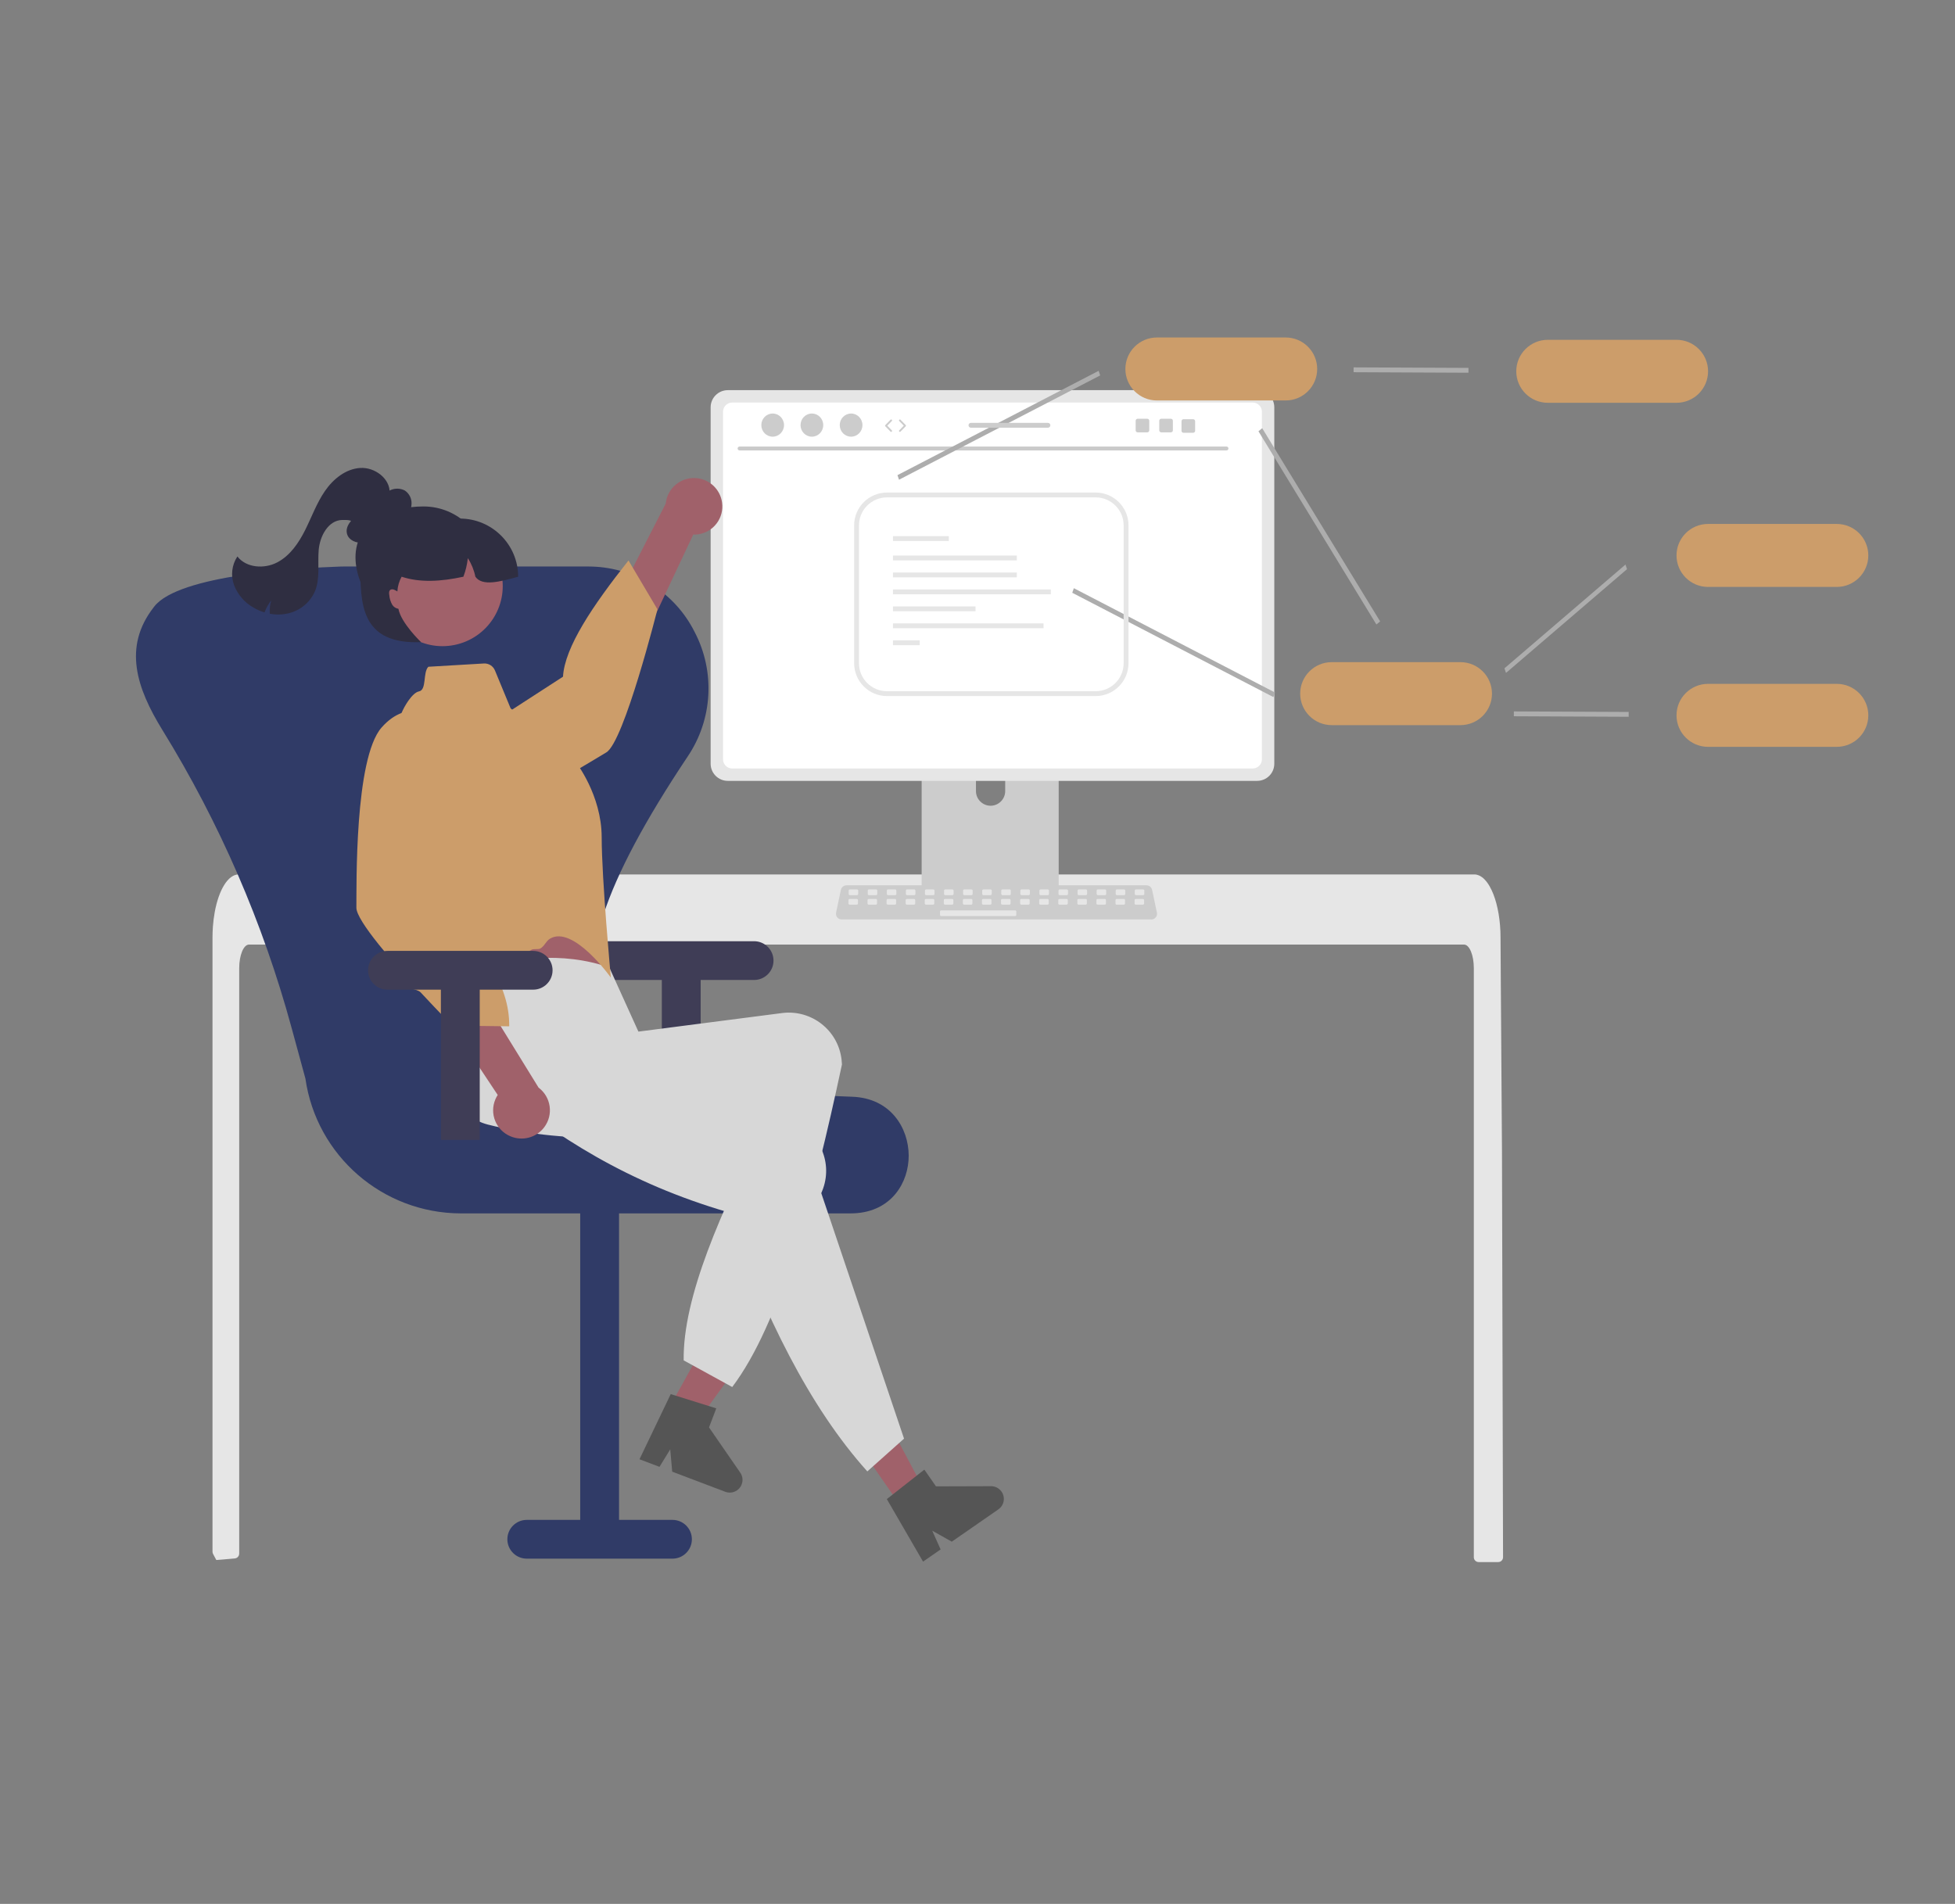 <svg xmlns="http://www.w3.org/2000/svg" width="307" height="299" viewBox="0 0 307 299" fill="none"><rect x="0" y="0" width="307" height="299" fill="#808080" stroke="none"/><g clip-path="url(#clip0_10790_25233)"><path d="M236.029 244.558C236.028 244.761 235.947 244.955 235.804 245.099C235.662 245.241 235.468 245.32 235.267 245.319H232.202C231.782 245.321 231.44 244.983 231.439 244.564V152.042C231.439 150.003 230.753 148.347 229.91 148.344H39.096C38.249 148.347 37.567 150.003 37.563 152.042V243.991C37.562 244.383 37.264 244.71 36.873 244.749C36.255 244.81 35.638 244.863 35.024 244.912C35.008 244.912 34.993 244.916 34.978 244.916C34.642 244.947 34.307 244.969 33.971 244.996H33.968C33.792 244.68 33.625 244.357 33.453 244.033C33.398 243.923 33.369 243.802 33.369 243.679V147.244C33.369 146.681 33.392 146.114 33.43 145.554C33.484 144.786 33.58 144.022 33.716 143.264C34.36 139.729 35.817 137.335 37.471 137.328H231.531C231.772 137.329 232.011 137.38 232.232 137.476C232.557 137.62 232.851 137.825 233.098 138.081C233.432 138.428 233.718 138.819 233.948 139.242C234.764 140.676 235.347 142.815 235.553 145.303C235.553 145.326 235.557 145.349 235.557 145.372C235.61 145.988 235.637 146.616 235.633 147.244L235.686 155.398L235.721 160.261L235.824 175.519L235.862 180.938L236.029 244.558Z" fill="#E6E6E6"></path><path d="M165.212 109.12H145.765C145.193 109.12 144.729 109.585 144.729 110.156V140.815H166.25V110.156C166.251 109.584 165.786 109.12 165.213 109.12H165.212ZM155.554 126.54C154.288 126.534 153.264 125.511 153.258 124.248V120.712C153.258 119.446 154.286 118.42 155.554 118.42C156.822 118.42 157.85 119.446 157.85 120.712V124.248C157.844 125.511 156.82 126.534 155.554 126.54Z" fill="#CCCCCC"></path><path d="M144.662 139.834V142.792C144.663 143.112 144.922 143.37 145.242 143.371H165.737C166.056 143.369 166.315 143.111 166.316 142.792V139.834H144.662Z" fill="#3F3D56"></path><path d="M197.413 61.273H114.288C112.801 61.275 111.596 62.478 111.594 63.962V119.944C111.595 121.429 112.801 122.632 114.288 122.633H197.413C198.9 122.632 200.105 121.429 200.107 119.944V63.962C200.104 62.478 198.9 61.275 197.413 61.273Z" fill="#E6E6E6"></path><path d="M196.718 63.215H114.982C114.186 63.217 113.541 63.861 113.541 64.656V119.251C113.542 120.045 114.187 120.688 114.982 120.689H196.718C197.513 120.688 198.158 120.045 198.159 119.251V64.656C198.159 63.861 197.514 63.217 196.718 63.215Z" fill="white"></path><path d="M180.798 144.4H132.169C131.675 144.4 131.274 144 131.274 143.507C131.274 143.445 131.281 143.384 131.294 143.323L132.048 139.746C132.137 139.334 132.501 139.039 132.923 139.038H180.043C180.466 139.039 180.83 139.334 180.918 139.746L181.673 143.323C181.775 143.806 181.465 144.279 180.982 144.381C180.921 144.393 180.86 144.4 180.798 144.4Z" fill="#CCCCCC"></path><path d="M134.58 139.682H133.455C133.352 139.682 133.269 139.765 133.269 139.867V140.393C133.269 140.495 133.352 140.579 133.455 140.579H134.58C134.683 140.579 134.766 140.495 134.766 140.393V139.867C134.766 139.765 134.683 139.682 134.58 139.682Z" fill="#E6E6E6"></path><path d="M137.576 139.682H136.451C136.348 139.682 136.265 139.765 136.265 139.867V140.393C136.265 140.495 136.348 140.579 136.451 140.579H137.576C137.679 140.579 137.762 140.495 137.762 140.393V139.867C137.762 139.765 137.679 139.682 137.576 139.682Z" fill="#E6E6E6"></path><path d="M140.571 139.682H139.446C139.343 139.682 139.26 139.765 139.26 139.867V140.393C139.26 140.495 139.343 140.579 139.446 140.579H140.571C140.674 140.579 140.757 140.495 140.757 140.393V139.867C140.757 139.765 140.674 139.682 140.571 139.682Z" fill="#E6E6E6"></path><path d="M143.566 139.682H142.441C142.338 139.682 142.255 139.765 142.255 139.867V140.393C142.255 140.495 142.338 140.579 142.441 140.579H143.566C143.669 140.579 143.753 140.495 143.753 140.393V139.867C143.753 139.765 143.669 139.682 143.566 139.682Z" fill="#E6E6E6"></path><path d="M146.563 139.682H145.437C145.334 139.682 145.251 139.765 145.251 139.867V140.393C145.251 140.495 145.334 140.579 145.437 140.579H146.563C146.665 140.579 146.749 140.495 146.749 140.393V139.867C146.749 139.765 146.665 139.682 146.563 139.682Z" fill="#E6E6E6"></path><path d="M149.558 139.682H148.432C148.329 139.682 148.246 139.765 148.246 139.867V140.393C148.246 140.495 148.329 140.579 148.432 140.579H149.558C149.66 140.579 149.744 140.495 149.744 140.393V139.867C149.744 139.765 149.66 139.682 149.558 139.682Z" fill="#E6E6E6"></path><path d="M152.553 139.682H151.427C151.325 139.682 151.241 139.765 151.241 139.867V140.393C151.241 140.495 151.325 140.579 151.427 140.579H152.553C152.656 140.579 152.739 140.495 152.739 140.393V139.867C152.739 139.765 152.656 139.682 152.553 139.682Z" fill="#E6E6E6"></path><path d="M155.549 139.682H154.423C154.321 139.682 154.237 139.765 154.237 139.867V140.393C154.237 140.495 154.321 140.579 154.423 140.579H155.549C155.652 140.579 155.735 140.495 155.735 140.393V139.867C155.735 139.765 155.652 139.682 155.549 139.682Z" fill="#E6E6E6"></path><path d="M158.544 139.682H157.419C157.316 139.682 157.232 139.765 157.232 139.867V140.393C157.232 140.495 157.316 140.579 157.419 140.579H158.544C158.647 140.579 158.73 140.495 158.73 140.393V139.867C158.73 139.765 158.647 139.682 158.544 139.682Z" fill="#E6E6E6"></path><path d="M161.539 139.682H160.414C160.311 139.682 160.228 139.765 160.228 139.867V140.393C160.228 140.495 160.311 140.579 160.414 140.579H161.539C161.642 140.579 161.725 140.495 161.725 140.393V139.867C161.725 139.765 161.642 139.682 161.539 139.682Z" fill="#E6E6E6"></path><path d="M164.534 139.682H163.409C163.306 139.682 163.223 139.765 163.223 139.867V140.393C163.223 140.495 163.306 140.579 163.409 140.579H164.534C164.637 140.579 164.72 140.495 164.72 140.393V139.867C164.72 139.765 164.637 139.682 164.534 139.682Z" fill="#E6E6E6"></path><path d="M167.53 139.682H166.405C166.302 139.682 166.219 139.765 166.219 139.867V140.393C166.219 140.495 166.302 140.579 166.405 140.579H167.53C167.633 140.579 167.716 140.495 167.716 140.393V139.867C167.716 139.765 167.633 139.682 167.53 139.682Z" fill="#E6E6E6"></path><path d="M170.525 139.682H169.4C169.297 139.682 169.214 139.765 169.214 139.867V140.393C169.214 140.495 169.297 140.579 169.4 140.579H170.525C170.628 140.579 170.712 140.495 170.712 140.393V139.867C170.712 139.765 170.628 139.682 170.525 139.682Z" fill="#E6E6E6"></path><path d="M173.521 139.682H172.395C172.292 139.682 172.209 139.765 172.209 139.867V140.393C172.209 140.495 172.292 140.579 172.395 140.579H173.521C173.623 140.579 173.707 140.495 173.707 140.393V139.867C173.707 139.765 173.623 139.682 173.521 139.682Z" fill="#E6E6E6"></path><path d="M176.517 139.682H175.391C175.288 139.682 175.205 139.765 175.205 139.867V140.393C175.205 140.495 175.288 140.579 175.391 140.579H176.517C176.619 140.579 176.703 140.495 176.703 140.393V139.867C176.703 139.765 176.619 139.682 176.517 139.682Z" fill="#E6E6E6"></path><path d="M179.512 139.682H178.386C178.284 139.682 178.2 139.765 178.2 139.867V140.393C178.2 140.495 178.284 140.579 178.386 140.579H179.512C179.615 140.579 179.698 140.495 179.698 140.393V139.867C179.698 139.765 179.615 139.682 179.512 139.682Z" fill="#E6E6E6"></path><path d="M134.545 141.177H133.42C133.317 141.177 133.233 141.26 133.233 141.362V141.888C133.233 141.99 133.317 142.073 133.42 142.073H134.545C134.648 142.073 134.731 141.99 134.731 141.888V141.362C134.731 141.26 134.648 141.177 134.545 141.177Z" fill="#E6E6E6"></path><path d="M137.54 141.177H136.415C136.312 141.177 136.229 141.26 136.229 141.362V141.888C136.229 141.99 136.312 142.073 136.415 142.073H137.54C137.643 142.073 137.726 141.99 137.726 141.888V141.362C137.726 141.26 137.643 141.177 137.54 141.177Z" fill="#E6E6E6"></path><path d="M140.536 141.177H139.411C139.308 141.177 139.225 141.26 139.225 141.362V141.888C139.225 141.99 139.308 142.073 139.411 142.073H140.536C140.639 142.073 140.722 141.99 140.722 141.888V141.362C140.722 141.26 140.639 141.177 140.536 141.177Z" fill="#E6E6E6"></path><path d="M143.531 141.177H142.406C142.303 141.177 142.22 141.26 142.22 141.362V141.888C142.22 141.99 142.303 142.073 142.406 142.073H143.531C143.634 142.073 143.717 141.99 143.717 141.888V141.362C143.717 141.26 143.634 141.177 143.531 141.177Z" fill="#E6E6E6"></path><path d="M146.526 141.177H145.401C145.298 141.177 145.215 141.26 145.215 141.362V141.888C145.215 141.99 145.298 142.073 145.401 142.073H146.526C146.629 142.073 146.713 141.99 146.713 141.888V141.362C146.713 141.26 146.629 141.177 146.526 141.177Z" fill="#E6E6E6"></path><path d="M149.523 141.177H148.397C148.294 141.177 148.211 141.26 148.211 141.362V141.888C148.211 141.99 148.294 142.073 148.397 142.073H149.523C149.625 142.073 149.709 141.99 149.709 141.888V141.362C149.709 141.26 149.625 141.177 149.523 141.177Z" fill="#E6E6E6"></path><path d="M152.518 141.177H151.392C151.289 141.177 151.206 141.26 151.206 141.362V141.888C151.206 141.99 151.289 142.073 151.392 142.073H152.518C152.62 142.073 152.704 141.99 152.704 141.888V141.362C152.704 141.26 152.62 141.177 152.518 141.177Z" fill="#E6E6E6"></path><path d="M155.513 141.177H154.387C154.285 141.177 154.201 141.26 154.201 141.362V141.888C154.201 141.99 154.285 142.073 154.387 142.073H155.513C155.616 142.073 155.699 141.99 155.699 141.888V141.362C155.699 141.26 155.616 141.177 155.513 141.177Z" fill="#E6E6E6"></path><path d="M158.509 141.177H157.383C157.281 141.177 157.197 141.26 157.197 141.362V141.888C157.197 141.99 157.281 142.073 157.383 142.073H158.509C158.612 142.073 158.695 141.99 158.695 141.888V141.362C158.695 141.26 158.612 141.177 158.509 141.177Z" fill="#E6E6E6"></path><path d="M161.504 141.177H160.379C160.276 141.177 160.192 141.26 160.192 141.362V141.888C160.192 141.99 160.276 142.073 160.379 142.073H161.504C161.607 142.073 161.69 141.99 161.69 141.888V141.362C161.69 141.26 161.607 141.177 161.504 141.177Z" fill="#E6E6E6"></path><path d="M164.499 141.177H163.374C163.271 141.177 163.188 141.26 163.188 141.362V141.888C163.188 141.99 163.271 142.073 163.374 142.073H164.499C164.602 142.073 164.685 141.99 164.685 141.888V141.362C164.685 141.26 164.602 141.177 164.499 141.177Z" fill="#E6E6E6"></path><path d="M167.495 141.177H166.37C166.267 141.177 166.184 141.26 166.184 141.362V141.888C166.184 141.99 166.267 142.073 166.37 142.073H167.495C167.598 142.073 167.681 141.99 167.681 141.888V141.362C167.681 141.26 167.598 141.177 167.495 141.177Z" fill="#E6E6E6"></path><path d="M170.49 141.177H169.365C169.262 141.177 169.179 141.26 169.179 141.362V141.888C169.179 141.99 169.262 142.073 169.365 142.073H170.49C170.593 142.073 170.676 141.99 170.676 141.888V141.362C170.676 141.26 170.593 141.177 170.49 141.177Z" fill="#E6E6E6"></path><path d="M173.485 141.177H172.36C172.257 141.177 172.174 141.26 172.174 141.362V141.888C172.174 141.99 172.257 142.073 172.36 142.073H173.485C173.588 142.073 173.672 141.99 173.672 141.888V141.362C173.672 141.26 173.588 141.177 173.485 141.177Z" fill="#E6E6E6"></path><path d="M176.482 141.177H175.356C175.253 141.177 175.17 141.26 175.17 141.362V141.888C175.17 141.99 175.253 142.073 175.356 142.073H176.482C176.584 142.073 176.668 141.99 176.668 141.888V141.362C176.668 141.26 176.584 141.177 176.482 141.177Z" fill="#E6E6E6"></path><path d="M179.477 141.177H178.351C178.248 141.177 178.165 141.26 178.165 141.362V141.888C178.165 141.99 178.248 142.073 178.351 142.073H179.477C179.579 142.073 179.663 141.99 179.663 141.888V141.362C179.663 141.26 179.579 141.177 179.477 141.177Z" fill="#E6E6E6"></path><path d="M159.407 142.97H147.797C147.695 142.97 147.611 143.053 147.611 143.156V143.681C147.611 143.784 147.695 143.867 147.797 143.867H159.407C159.51 143.867 159.593 143.784 159.593 143.681V143.156C159.593 143.053 159.51 142.97 159.407 142.97Z" fill="#E6E6E6"></path><path d="M192.61 70.737H116.13C115.962 70.733 115.828 70.594 115.832 70.427C115.836 70.264 115.967 70.133 116.13 70.13H192.61C192.778 70.134 192.911 70.272 192.907 70.44C192.904 70.603 192.773 70.733 192.61 70.737Z" fill="#CACACA"></path><path d="M121.335 68.58C122.32 68.58 123.118 67.766 123.118 66.761C123.118 65.757 122.32 64.943 121.335 64.943C120.351 64.943 119.553 65.757 119.553 66.761C119.553 67.766 120.351 68.58 121.335 68.58Z" fill="#CCCCCC"></path><path d="M127.493 68.58C128.478 68.58 129.276 67.766 129.276 66.761C129.276 65.757 128.478 64.943 127.493 64.943C126.509 64.943 125.711 65.757 125.711 66.761C125.711 67.766 126.509 68.58 127.493 68.58Z" fill="#CCCCCC"></path><path d="M133.651 68.58C134.635 68.58 135.433 67.766 135.433 66.761C135.433 65.757 134.635 64.943 133.651 64.943C132.666 64.943 131.868 65.757 131.868 66.761C131.868 67.766 132.666 68.58 133.651 68.58Z" fill="#CCCCCC"></path><path d="M141.178 75.339L140.931 74.619L172.521 58.237L172.767 58.958L141.178 75.339Z" fill="#ADADAD"></path><path d="M236.491 105.682L236.244 104.961L255.253 88.663L255.499 89.383L236.491 105.682Z" fill="#ADADAD"></path><path d="M199.971 109.476L168.381 93.094L168.628 92.374L200.218 108.756L199.971 109.476Z" fill="#ADADAD"></path><path d="M216.142 98.077L197.622 67.733L198.207 67.245L216.726 97.588L216.142 98.077Z" fill="#ADADAD"></path><path d="M230.595 58.538L212.559 58.455V57.694L230.595 57.777V58.538Z" fill="#ADADAD"></path><path d="M263.266 63.258H243.06C240.323 63.258 238.104 61.044 238.104 58.312C238.104 55.58 240.323 53.365 243.06 53.365H263.266C266.004 53.365 268.223 55.58 268.223 58.312C268.223 61.044 266.004 63.258 263.266 63.258Z" fill="#CC9D6A"></path><path d="M288.43 92.177H268.224C265.487 92.177 263.268 89.962 263.268 87.23C263.268 84.498 265.487 82.284 268.224 82.284H288.43C291.168 82.284 293.387 84.498 293.387 87.23C293.387 89.962 291.168 92.177 288.43 92.177Z" fill="#CC9D6A"></path><path d="M255.758 112.569L237.722 112.487V111.726L255.758 111.808V112.569Z" fill="#ADADAD"></path><path d="M288.43 117.29H268.224C265.487 117.29 263.268 115.075 263.268 112.344C263.268 109.612 265.487 107.397 268.224 107.397H288.43C291.168 107.397 293.387 109.612 293.387 112.344C293.387 115.075 291.168 117.29 288.43 117.29Z" fill="#CC9D6A"></path><path d="M229.335 113.881H209.128C206.391 113.881 204.172 111.666 204.172 108.934C204.172 106.202 206.391 103.988 209.128 103.988H229.335C232.072 103.988 234.291 106.202 234.291 108.934C234.291 111.666 232.072 113.881 229.335 113.881Z" fill="#CC9D6A"></path><path d="M201.886 62.893H181.679C178.942 62.893 176.723 60.678 176.723 57.947C176.723 55.215 178.942 53 181.679 53H201.886C204.623 53 206.842 55.215 206.842 57.947C206.842 60.678 204.623 62.893 201.886 62.893Z" fill="#CC9D6A"></path><path d="M118.416 147.815H95.54C93.856 147.815 92.49 149.178 92.49 150.859C92.49 152.54 93.856 153.903 95.54 153.903H103.928V177.494H110.028V153.903H118.416C120.1 153.903 121.466 152.54 121.466 150.859C121.466 149.178 120.1 147.815 118.416 147.815Z" fill="#3F3D56"></path><path d="M133.514 190.56H72.329C60.069 190.515 49.695 181.503 47.961 169.39L45.795 161.439C41.312 144.963 34.484 129.214 25.519 114.673C21.422 108.032 19.313 101.603 24.103 95.414C24.144 95.361 24.184 95.309 24.223 95.258C28.065 90.267 47.188 89.187 53.422 88.977C53.668 88.968 53.915 88.964 54.163 88.964H92.22C92.468 88.964 92.716 88.969 92.962 88.977C99.808 89.176 105.993 93.11 109.064 99.22C112.342 105.459 111.924 112.989 107.975 118.828C94.607 138.869 90.514 151.436 94.705 159.574C98.758 167.446 111.183 171.471 133.806 172.24C139.885 172.446 142.676 177.171 142.695 181.473C142.714 185.664 140.031 190.292 134.097 190.547C133.904 190.556 133.71 190.56 133.514 190.56Z" fill="#303B67"></path><path d="M82.723 244.782H105.598C107.283 244.782 108.648 243.419 108.648 241.738C108.648 240.056 107.283 238.694 105.598 238.694H97.211V187.325H91.111V238.694H82.723C81.038 238.694 79.673 240.056 79.673 241.738C79.673 243.419 81.038 244.782 82.723 244.782Z" fill="#303B67"></path><path d="M103.428 224.073L107.368 226.209L117.8 211.814L111.984 208.661L103.428 224.073Z" fill="#A0616A"></path><path d="M105.325 218.943L112.478 221.179L111.34 224.17L116.245 231.276C116.873 232.185 116.643 233.429 115.733 234.056C115.191 234.429 114.5 234.512 113.885 234.278L105.557 231.121L105.248 227.618L103.561 230.364L100.421 229.173L105.325 218.943Z" fill="#555555"></path><path d="M113.384 78.903C113.737 81.319 112.062 83.562 109.642 83.914C109.384 83.952 109.123 83.966 108.862 83.958L93.669 116.223L88.903 109.591L104.544 79.082C104.784 76.64 106.963 74.854 109.41 75.094C111.457 75.295 113.1 76.87 113.384 78.903Z" fill="#A0616A"></path><path d="M62.963 122.747C62.963 122.747 62.556 128.384 68.943 129.489C75.331 130.595 92.405 119.819 95.21 118.164C98.014 116.509 103.24 95.691 103.24 95.691L98.695 88.019C93.084 95.103 88.677 101.635 88.41 106.272L62.963 122.747Z" fill="#CC9D6A"></path><path d="M70.337 142.163L71.716 148.078C71.716 148.078 71.73 153.533 72.698 154.539C73.659 155.54 94.794 153.53 94.794 153.53C94.794 153.53 92.553 144.74 92.583 138.089L70.337 142.163Z" fill="#A0616A"></path><path d="M114.985 217.828L107.36 213.642C107.215 203.74 113.183 190.339 120.261 176.302C104.43 179.02 89.495 179.89 76.577 176.603C72.165 175.44 69.505 170.956 70.606 166.536C70.656 166.327 70.714 166.121 70.78 165.917C72.326 161.209 68.86 158.258 72.048 153.08C80.434 150.221 88.401 149.414 95.686 151.938L100.251 162.011L122.875 159.089C127.45 158.543 131.602 161.802 132.149 166.368C132.152 166.389 132.154 166.409 132.156 166.43C132.187 166.675 132.207 166.921 132.216 167.169C127.641 188.573 122.512 207.833 114.985 217.828Z" fill="#D7D7D7"></path><path d="M67.266 104.713L75.982 104.199C76.735 104.154 77.434 104.592 77.722 105.288L80.185 111.248L90.421 119.692C90.421 119.692 94.475 124.839 94.484 131.487C94.493 138.135 95.922 153.522 95.922 153.522C95.922 153.522 90.007 145.213 86.356 147.423C85.735 147.799 85.516 148.568 84.865 148.956C84.541 149.15 83.791 148.962 83.463 149.156C78.432 152.137 73.186 155.049 72.695 154.538C71.733 153.535 70.565 148.413 70.565 148.413L62.587 119.157C61.711 116.04 62.277 112.696 64.131 110.039C64.688 109.256 65.272 108.673 65.815 108.577C67.033 108.318 66.385 105.592 67.266 104.713Z" fill="#CC9D6A"></path><path d="M141.408 236.465L145.087 233.912L136.752 218.219L131.322 221.986L141.408 236.465Z" fill="#A0616A"></path><path d="M141.964 225.935L136.198 231.079C127.03 220.883 120.099 206.583 114.225 190.344C98.835 185.846 87.229 178.591 77.098 169.977C73.66 167.075 71.084 163.346 74.015 159.81C74.152 159.644 74.295 159.485 74.445 159.33C77.906 155.78 86.683 156.457 91.824 153.204L103.308 165.455L102.586 168.739L124.156 176.032C128.498 177.551 130.785 182.295 129.263 186.629C129.255 186.65 129.248 186.671 129.24 186.692C129.159 186.926 129.069 187.156 128.968 187.382L141.964 225.935Z" fill="#D7D7D7"></path><path d="M139.263 235.43L145.152 230.801L146.982 233.429L155.628 233.402C156.734 233.399 157.634 234.291 157.637 235.395C157.639 236.051 157.318 236.667 156.778 237.042L149.462 242.117L146.391 240.393L147.709 243.334L144.951 245.247L139.263 235.43Z" fill="#555555"></path><path d="M80.136 178.443C77.885 177.489 76.835 174.895 77.79 172.648C77.892 172.408 78.015 172.178 78.157 171.96L58.426 142.242L66.579 141.624L84.576 170.811C86.542 172.285 86.939 175.07 85.462 177.032C84.227 178.674 82.025 179.257 80.136 178.443Z" fill="#A0616A"></path><path d="M68.791 112.668C68.791 112.668 64.177 109.392 59.913 114.265C55.648 119.138 56.004 139.297 55.964 142.548C55.951 143.566 57.424 145.763 59.454 148.3C60.365 149.439 61.388 150.647 62.439 151.848C63.047 152.543 62.523 153.989 63.134 154.664C63.742 155.336 65.484 155.236 66.062 155.86C68.805 158.818 71.033 161.07 71.033 161.07L79.962 161.18C80.063 154.555 75.517 148.642 69.678 142.927L68.791 112.668Z" fill="#CC9D6A"></path><path d="M59.79 83.824C58.945 84.433 58.056 85.06 57.024 85.211C55.992 85.362 54.785 84.865 54.499 83.864C54.15 82.64 55.257 81.526 56.252 80.731L59.408 78.209C59.986 77.698 60.638 77.277 61.342 76.961C62.059 76.646 62.88 76.674 63.574 77.035C64.264 77.5 64.662 78.288 64.628 79.118C64.583 79.936 64.312 80.725 63.846 81.4C62.663 83.241 60.777 84.52 58.626 84.941" fill="#2F2E41"></path><path d="M83.721 149.337H60.846C59.161 149.337 57.796 150.7 57.796 152.381C57.796 154.062 59.161 155.425 60.846 155.425H69.234V179.016H75.334V155.425H83.721C85.406 155.425 86.771 154.062 86.771 152.381C86.771 150.7 85.406 149.337 83.721 149.337Z" fill="#3F3D56"></path><path d="M61.192 77.438C61.284 75.155 58.847 73.348 56.564 73.491C54.28 73.634 52.317 75.237 51.022 77.12C49.728 79.002 48.95 81.181 47.93 83.224C46.91 85.267 45.552 87.268 43.525 88.326C41.499 89.383 38.678 89.195 37.278 87.39C36.395 88.727 36.203 90.403 36.761 91.905C37.334 93.387 38.403 94.625 39.787 95.409C40.338 95.736 40.926 95.994 41.539 96.178C41.792 95.498 42.148 94.859 42.594 94.285C42.393 94.965 42.316 95.674 42.367 96.381C43.312 96.562 44.284 96.546 45.223 96.336C47.092 95.919 48.655 94.647 49.44 92.903C50.297 90.88 49.86 88.573 50.044 86.384C50.225 84.195 51.547 81.696 53.748 81.66C55.424 81.632 55.202 81.77 56.264 83.065" fill="#2F2E41"></path><path d="M76.412 89.43C76.412 94.894 71.974 99.324 66.499 99.324C61.025 99.324 55.824 92.992 55.824 87.528C55.824 82.064 61.025 79.537 66.499 79.537C71.974 79.537 76.412 83.967 76.412 89.43Z" fill="#2F2E41"></path><path d="M71.385 101.286C76.502 100.241 79.801 95.254 78.754 90.147C77.707 85.04 72.71 81.748 67.593 82.793C62.476 83.838 59.177 88.825 60.224 93.931C61.271 99.038 66.268 102.331 71.385 101.286Z" fill="#A0616A"></path><path d="M81.368 90.572C78.569 91.335 75.742 92.135 74.651 90.572C74.439 89.536 74.037 88.548 73.465 87.657C73.358 88.654 73.123 89.634 72.767 90.572C69.231 91.339 65.925 91.522 63.068 90.572C62.675 91.281 62.447 92.069 62.401 92.878C62.26 92.789 62.112 92.712 61.959 92.646C61.775 92.542 61.556 92.522 61.356 92.592C61.219 92.675 61.127 92.817 61.109 92.977C61.09 93.135 61.097 93.296 61.132 93.452C61.172 93.996 61.334 94.525 61.608 94.997C61.827 95.326 62.174 95.548 62.565 95.61C62.962 97.836 66.118 100.846 66.118 100.846C56.587 101.226 56.587 94.773 56.587 88.669L57.731 86.386H61.543V81.44H72.218C77.271 81.441 81.367 85.529 81.368 90.572Z" fill="#2F2E41"></path><path d="M172.055 109.315H139.285C136.439 109.312 134.132 107.01 134.129 104.169V82.498C134.132 79.658 136.439 77.356 139.285 77.353H172.055C174.901 77.356 177.208 79.658 177.211 82.498V104.169C177.208 107.01 174.901 109.312 172.055 109.315ZM139.285 78.114C136.86 78.116 134.894 80.078 134.891 82.498V104.169C134.894 106.59 136.86 108.551 139.285 108.554H172.055C174.48 108.551 176.446 106.59 176.448 104.169V82.498C176.446 80.078 174.48 78.116 172.055 78.114L139.285 78.114Z" fill="#E6E6E6"></path><path d="M148.995 84.201H140.229V84.962H148.995V84.201Z" fill="#E6E6E6"></path><path d="M159.674 87.246H140.229V88.007H159.674V87.246Z" fill="#E6E6E6"></path><path d="M159.674 89.909H140.229V90.67H159.674V89.909Z" fill="#E6E6E6"></path><path d="M165.011 92.573H140.229V93.334H165.011V92.573Z" fill="#E6E6E6"></path><path d="M153.192 95.236H140.229V95.997H153.192V95.236Z" fill="#E6E6E6"></path><path d="M163.867 97.9H140.229V98.661H163.867V97.9Z" fill="#E6E6E6"></path><path d="M144.423 100.563H140.229V101.324H144.423V100.563Z" fill="#E6E6E6"></path><path d="M139.943 67.824C139.906 67.824 139.869 67.81 139.841 67.781L139.028 66.951C138.974 66.896 138.974 66.808 139.028 66.752L139.841 65.922C139.897 65.866 139.987 65.865 140.043 65.92C140.099 65.975 140.1 66.065 140.045 66.121L139.329 66.852L140.045 67.582C140.1 67.638 140.099 67.728 140.043 67.783C140.015 67.811 139.979 67.824 139.943 67.824Z" fill="#CCCCCC"></path><path d="M141.311 67.824C141.275 67.824 141.239 67.81 141.211 67.783C141.155 67.728 141.154 67.638 141.209 67.582L141.925 66.852L141.209 66.121C141.154 66.065 141.155 65.975 141.211 65.92C141.267 65.865 141.357 65.866 141.412 65.922L142.226 66.752C142.28 66.807 142.28 66.896 142.226 66.951L141.412 67.781C141.385 67.809 141.348 67.824 141.311 67.824Z" fill="#CCCCCC"></path><path d="M183.868 65.764H182.355C182.183 65.764 182.043 65.904 182.043 66.076V67.587C182.043 67.759 182.183 67.898 182.355 67.898H183.868C184.04 67.898 184.181 67.759 184.181 67.587V66.076C184.181 65.904 184.04 65.764 183.868 65.764Z" fill="#CCCCCC"></path><path d="M180.161 65.764H178.648C178.476 65.764 178.336 65.904 178.336 66.076V67.587C178.336 67.759 178.476 67.898 178.648 67.898H180.161C180.333 67.898 180.474 67.759 180.474 67.587V66.076C180.474 65.904 180.333 65.764 180.161 65.764Z" fill="#CCCCCC"></path><path d="M187.361 65.835H185.848C185.676 65.835 185.536 65.975 185.536 66.147V67.658C185.536 67.83 185.676 67.969 185.848 67.969H187.361C187.533 67.969 187.675 67.83 187.675 67.658V66.147C187.675 65.975 187.533 65.835 187.361 65.835Z" fill="#CCCCCC"></path><path d="M164.561 66.41H152.47C152.259 66.41 152.09 66.581 152.09 66.79C152.09 66.999 152.259 67.17 152.47 67.17H164.561C164.771 67.17 164.942 66.999 164.942 66.79C164.942 66.581 164.771 66.41 164.561 66.41Z" fill="#CCCCCC"></path></g><defs><clipPath id="clip0_10790_25233"><rect width="306" height="299" fill="white" transform="translate(0.5)"></rect></clipPath></defs></svg>
